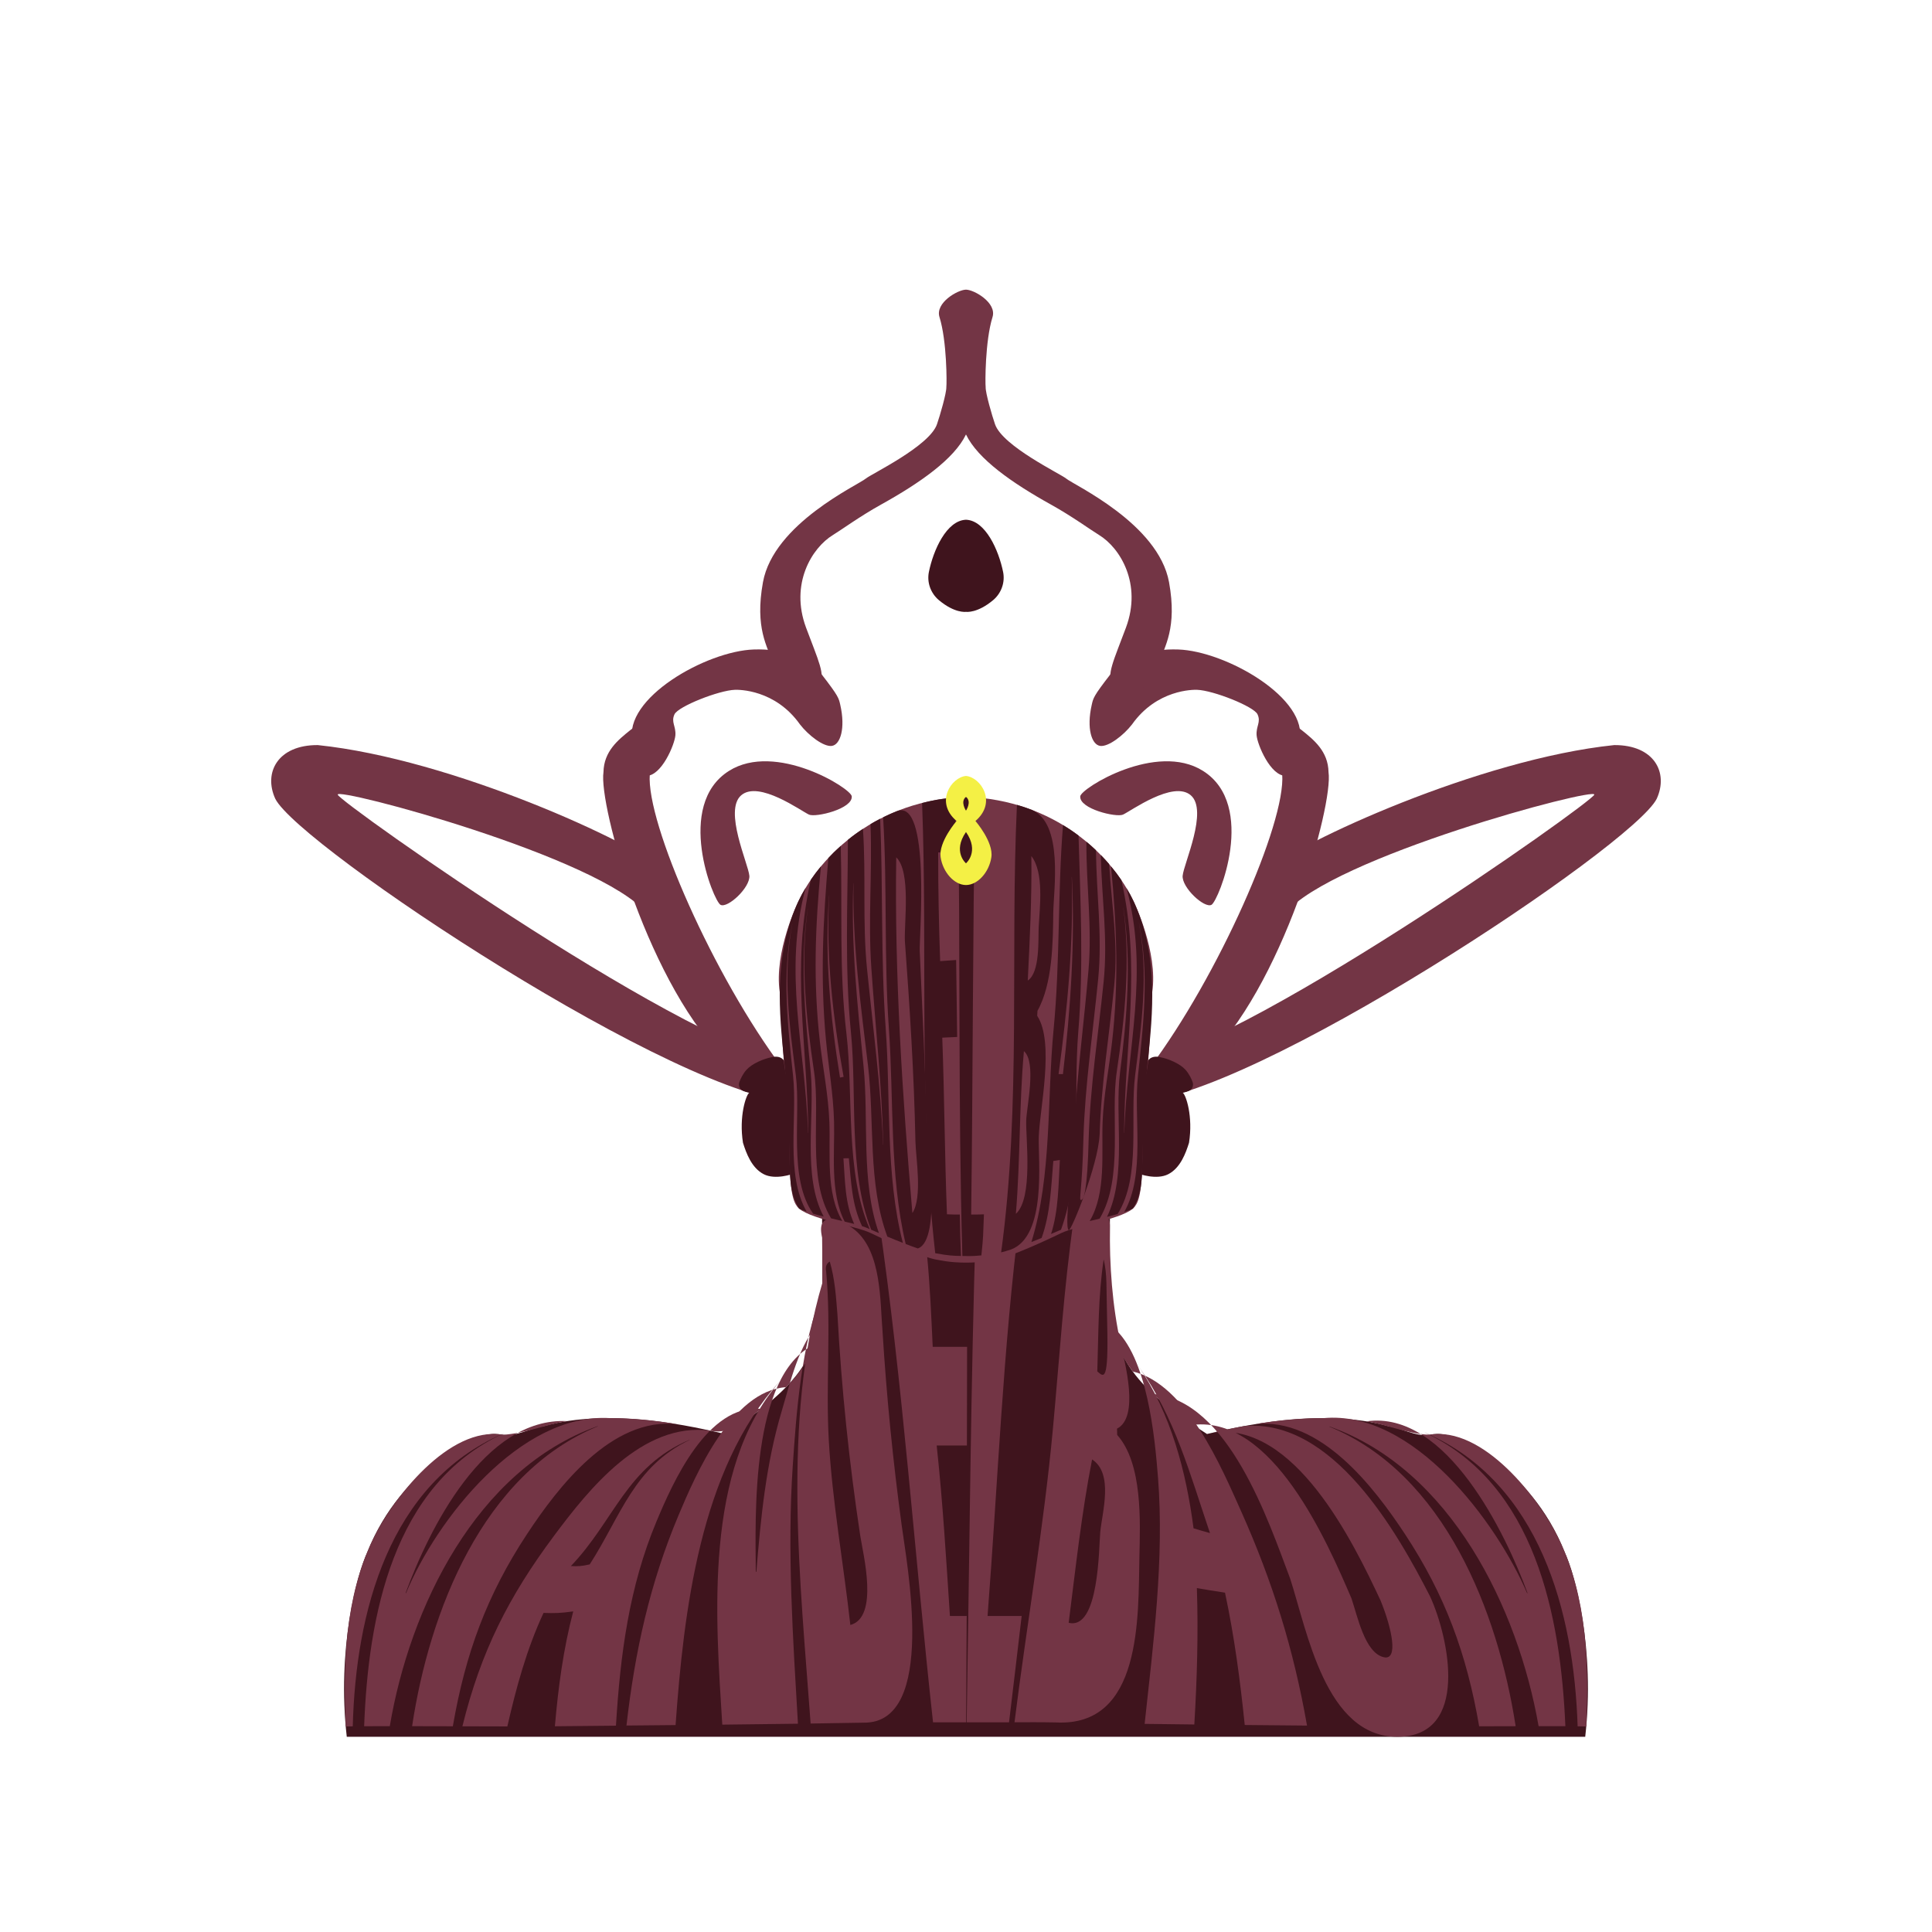 <?xml version="1.0" encoding="UTF-8"?>
<svg id="Colour_Typo" data-name="Colour Typo" xmlns="http://www.w3.org/2000/svg" viewBox="0 0 841.89 841.89">
  <defs>
    <style>
      .cls-1 {
        fill: #733545;
      }

      .cls-1, .cls-2, .cls-3 {
        stroke-width: 0px;
      }

      .cls-2 {
        fill: #f4f045;
      }

      .cls-3 {
        fill: #3f141d;
      }
    </style>
  </defs>
  <g id="Red_Typo_Dist_4" data-name="Red Typo Dist 4">
    <g id="Crown">
      <g id="Crown_Orange" data-name="Crown Orange">
        <path class="cls-1" d="m291.83,315.57c-4.81-2.99-12.11-1.49-17.25,2.65-5.14,4.15-11.45,9.12-11.61,18.25-2.16,14.27,19.91,94.56,54.91,126.91,24.26,21.3,23.67,7.74,23.06,1.99-29.86-39.82-59.39-106.67-57.79-127.96,10.33-10.37,13.49-18.86,8.68-21.84Z"/>
        <path class="cls-1" d="m281.86,398.05c7.74,2.88,16.59-8.63,8.63-18.36-14.57-12.61-93.45-48.94-152.01-55.01-17.37-.1-23.76,11.93-18.53,23.38,10.2,20.55,177.62,131.75,227.5,132.17,8.6-1.69,14.54-18.44,1.44-16.26-44.9-3.98-200.63-114.14-201.73-117.68-1.11-3.54,114.58,27.21,134.71,51.76Z"/>
        <path class="cls-1" d="m362.5,325.03c3.65-.5,6.01-7.57,3.65-17.92-.66-2.9-.72-3.71-8.13-13.27-5.95-7.69-17.16-11.23-29.53-10.82-20.74.68-57.19,21.4-52.83,40.02,3.61,15.41,5.93,15.04,5.93,15.04,6.66.16,12.44-13.71,12.72-17.7.28-3.98-1.99-5.7-.39-9.12,1.6-3.43,19.35-10.46,26.38-10.67,1.55-.05,17.47-.22,28.31,15.1,3.6,4.66,10.23,9.84,13.88,9.35Z"/>
        <path class="cls-1" d="m326.54,381.58c.44,5.17-9.46,14.33-12.56,12.71s-20-43.45,3.69-58.37c20.34-12.82,53.18,7.59,53.49,11.08.49,5.47-15.67,9.3-18.62,7.98-3.35-1.5-21.87-15.07-29.56-8.42-7.68,6.65,3.1,29.85,3.55,35.02Z"/>
      </g>
      <g id="Crown_Orange-2" data-name="Crown Orange">
        <path class="cls-1" d="m550.06,315.57c4.81-2.99,12.11-1.49,17.25,2.65s11.45,9.12,11.61,18.25c2.16,14.27-19.91,94.56-54.91,126.91-24.26,21.3-23.67,7.74-23.06,1.99,29.86-39.82,59.39-106.67,57.79-127.96-10.33-10.37-13.49-18.86-8.68-21.84Z"/>
        <path class="cls-1" d="m560.03,398.05c-7.74,2.88-16.59-8.63-8.63-18.36,14.57-12.61,93.45-48.94,152.01-55.01,17.37-.1,23.76,11.93,18.53,23.38-10.2,20.55-177.62,131.75-227.5,132.17-8.6-1.69-14.54-18.44-1.44-16.26,44.9-3.98,200.63-114.14,201.73-117.68,1.11-3.54-114.58,27.21-134.71,51.76Z"/>
        <path class="cls-1" d="m479.39,325.03c-3.65-.5-6.01-7.57-3.65-17.92.66-2.9.72-3.71,8.13-13.27,5.95-7.69,17.16-11.23,29.53-10.82,20.74.68,57.19,21.4,52.83,40.02-3.61,15.41-5.93,15.04-5.93,15.04-6.66.16-12.44-13.71-12.72-17.7-.28-3.98,1.99-5.7.39-9.12s-19.35-10.46-26.38-10.67c-1.55-.05-17.47-.22-28.31,15.1-3.6,4.66-10.23,9.84-13.88,9.35Z"/>
        <path class="cls-1" d="m505.1,288.86c-2.66,8.17-7.41,12.26-10.78,12.27-3.55.02-6.9-1.42-9.14-3.17-3.47-3.13.27-10.43,5.49-24.53,7.02-18.93-2.49-34.67-11.78-40.32-3.46-2.1-11.73-8.13-20.79-13.16-17.14-9.51-32.03-19.95-37.16-30.63-5.12,10.68-20.01,21.12-37.15,30.63-9.06,5.03-17.33,11.06-20.79,13.16-9.29,5.65-18.8,21.39-11.78,40.32,5.22,14.1,8.96,21.4,5.49,24.53-2.24,1.75-5.59,3.19-9.14,3.17-3.37,0-8.12-4.1-10.78-12.27-2.32-7.1-7.96-15.13-4.32-35.17,4.65-25.55,41.56-42.39,44.79-45.13,2.39-2.02,27.71-14.1,31.03-23.67,1.26-3.63,4.2-13.68,4.09-16.25.22-1.46.27-20.02-2.99-30.47-1.95-6.25,8.04-11.94,11.55-11.95h.01c3.51.01,13.5,5.7,11.55,11.95-3.26,10.45-3.21,29.01-2.99,30.47-.11,2.57,2.83,12.62,4.09,16.25,3.32,9.57,28.64,21.65,31.03,23.67,3.23,2.74,40.14,19.58,44.79,45.13,3.64,20.04-2,28.07-4.32,35.17Z"/>
        <path class="cls-1" d="m515.35,381.58c-.44,5.17,9.46,14.33,12.56,12.71,3.1-1.63,20-43.45-3.69-58.37-20.34-12.82-53.18,7.59-53.49,11.08-.49,5.47,15.67,9.3,18.62,7.98,3.35-1.5,21.87-15.07,29.56-8.42,7.68,6.65-3.1,29.85-3.55,35.02Z"/>
      </g>
    </g>
    <path id="Dot" class="cls-3" d="m432.76,261.52c-6.81,5.7-11.56,5.13-11.81,5.09h-.01c-.25.04-5,.61-11.81-5.09-3.56-2.99-5.28-7.7-4.36-12.26,1.94-9.53,7.67-22.45,16.17-22.78,8.51.33,14.24,13.25,16.18,22.78.92,4.56-.8,9.27-4.36,12.26Z"/>
    <g id="Body_Head" data-name="Body+Head">
      <path class="cls-3" d="m690.78,756.83H151.11c-4.32-38.04,4.29-70.5,8.95-80.43,15.27-38.49,48.47-50.56,51.85-51.18,3.38-.63,4.72-.37,7.3,0,5.55.96,12.96-3.24,17.25-3.65,29.95-8.55,66.86.41,79.47,3.31,33.76-21.4,41.88-35.58,42.47-62.21l-.17-32.1h125.43l-.17,32.1c.58,26.63,8.71,40.81,42.47,62.21,12.61-2.9,49.52-11.86,79.47-3.31,4.29.41,11.7,4.61,17.25,3.65,2.58-.37,3.92-.63,7.3,0,3.38.62,36.58,12.69,51.85,51.18,4.66,9.93,13.27,42.39,8.95,80.43Z"/>
      <g>
        <path class="cls-1" d="m153.72,752.27c-2.08.03-2.75.08-3.06.06-1.23-27.44-.34-56.26,11.83-81.52,8.48-17.6,33.11-49.64,56.73-45.59,9.54-.59,18.53-4.44,27.92-5.96-36.16-1.75-60.23,47.27-70.39,74.92.08,0,.12,0,.2,0,13.19-31.92,49.76-78.68,88.88-76.22,9.64,0,19.68.98,29.18,2.64-28.52-3.2-51.99,27.62-65.34,47.87-17.47,26.49-26.88,52.11-32.34,83.77-7.71-.02-11.32-.03-17.75-.04,7.49-49.67,30.52-109.99,81.02-130.7-.1,0-.15,0-.25-.02-52.95,18.94-81.81,79.2-90.49,130.71-5.29,0-7.58,0-11.18.03,1.77-47.61,12.37-105.39,60.91-127.65-.07.02-.11.03-.18.05-50.17,21.8-64.41,78.27-65.69,127.66Z"/>
        <path class="cls-1" d="m331.72,613.95c-23.46-2.39-38.73,32.5-45.64,49.02-11.98,28.64-15.79,58.12-17.67,89.01-10.81.1-16.2.15-26.61.26,1.46-16.96,3.66-33.56,7.99-50.06-5.62.8-8.08.81-12.94.67-7.36,15.79-11.9,32.54-15.77,49.46-8.21-.02-12.17-.03-19.58-.05,8.01-32.59,20.25-56.62,39.84-82.91,15.17-20.35,38.55-49.81,68.1-45.94,7.15,1.58,12.78-2.1,22.29-9.45Zm-74.74,67.74c13.59-21.07,19.19-42.62,43.59-54.25-.06,0-.08-.01-.14-.02-27.55,11.74-32.64,35.13-51.66,55.01,2.97.14,4.49.12,8.21-.73Z"/>
        <path class="cls-1" d="m342.47,604.49c6.95-7.16,9.14-10.59,12.08-18.41-27.46,13.19-25.4,74.67-25.2,98.85.1-.02.15-.03.25-.05,1.92-23.72,4.23-47.23,11.09-70.14,3.53-11.79,7.49-29.45,16.46-38.29.87-4.89,1.08-7.48,1.23-13.19-9.19,21.75-11.42,52.71-12.96,75.99-2.44,36.95.14,74.98,2.29,111.88-10.99.16-21.98.28-32.97.4-2.86-46.21-8.26-111.42,25.05-149.54-.06.05-.08.08-.14.13-34.69,38.11-41.75,100.69-45.26,149.6-8.54.08-12.85.12-21.4.2,3.66-32.26,10.15-61.83,22.71-91.68,7.44-17.68,23.12-54.12,46.77-55.76Z"/>
        <path class="cls-1" d="m358.38,558.94c-.04-7.85-.06-11.77-.1-19.62-3.07-12.38,8.7-8,14.38-3.24,11.53,9.68,10.82,30.97,11.91,44.04,1.76,28.52,4.52,56.21,8.34,84.48,2.1,16.21,15.7,86.56-16.63,86.07-8.52.15-13.2.23-23.04.38-4.44-61.35-12.59-132.08,5.14-192.11Zm12.18,149.16c12.58-3.38,5.52-30.97,4.32-38.77-4.89-32.42-8.15-63.85-9.96-96.64-.66-8.08-1.11-15.28-3.33-22.95-1.42.79-1.95,2.17-1.6,4.13,2.27,24.4-.21,49.02,1.15,73.47,1.5,26.88,6.44,54.01,9.41,80.77Z"/>
        <path class="cls-1" d="m406.58,750.51c-8.06-73.2-13.07-147.23-23.72-219.93h39.47c-.05,4.11-.11,8.29-.19,16.38h-18.17c1.29,13.28,1.85,26.61,2.47,39.93h14.98c-.03,14.33-.06,28.66-.08,42.99h-13.17c2.66,24.7,4.14,49.52,5.77,74.3h7.31c-.08,15.44-.17,30.89-.25,46.33h-14.42Z"/>
        <path class="cls-1" d="m421.24,750.51c1.24-73.29,1.74-146.67,4.06-219.93h19.05c-7.31,57.41-9.53,115.86-14.01,173.6h14.86c-1.81,15.45-3.63,30.89-5.5,46.33h-18.46Z"/>
        <path class="cls-1" d="m467.98,530.57c7.71,0,15.71-4.12,15.66,3.59-.2,17.3,1.04,34.8,4.71,51.43,1.84,8.35,8.27,31.91-1.6,36.96.03,1.09.05,1.64.08,2.75,11.15,12.52,10.01,37.81,9.68,53.04-.57,26.32,1.22,74.21-36.37,72.23-7.97-.15-11.74-.07-18.06-.07,5.31-42.44,12.78-85.23,16.72-127.74,2.88-31.04,4.75-61.41,9.17-92.19Zm10.18,67.03c2.89,2.52,4.97,5.05,4.3-21.12-.44-17.12.07-20.55-1.52-27.74-2.43,16.09-2.25,32.65-2.78,48.87Zm-12.47,109.54c13.31,3.3,13.14-33,13.76-39.54.81-8.59,5.92-25.45-3.56-31.64-4.61,23.5-7.17,47.44-10.2,71.18Z"/>
        <path class="cls-1" d="m493.59,597.63c23.48,5.53,38.8,42.07,47.26,60.96,13.68,30.57,22.88,60.16,28.7,93.35-10.84-.1-16.33-.15-27.14-.25-1.98-19.36-4.53-38.63-8.6-57.67-5.01-.77-7.47-1.16-12.26-1.99.66,19.85.07,39.62-1.11,59.43-8.9-.1-13.27-.15-21.65-.26,3.77-34.95,8.58-71.86,5.84-107.12-1.37-17.59-4.63-53.09-19.49-65.58,1.79,8.38,3.25,11.96,8.46,19.13Zm33.67,70.42c-8.8-25.91-15.13-50.09-31.12-72.73-.04-.06-.07-.09-.11-.14,14.24,20.83,20.85,46.08,24.07,70.8,2.8.85,4.23,1.26,7.15,2.07Z"/>
        <path class="cls-1" d="m623.23,695.78c8.23,18.04,17.29,60.92-14.22,61.05-31.41.13-39.39-46.1-46.79-68.88-9.43-24.97-26.85-77.74-59.77-80.51,5.59,5.2,8.99,7.79,17.42,13.46,34.7-4.01,58.42,50.88,69.04,75.6,2.63,7.7,5.86,24.01,14.27,25.68,6.19,1.23,3.43-12.44-1.56-24.68-11.91-25.52-37.52-78.21-73.17-73.2,4.28-.98,7.23-1.69,13.94-2.92,38.46-3.04,66.27,45.93,80.84,74.39Z"/>
        <path class="cls-1" d="m660.47,752.21c-5.85.01-9.07.02-15.91.04-5.46-31.66-14.87-57.27-32.34-83.77-13.35-20.25-36.81-51.07-65.34-47.87,9.71-1.7,19.98-2.69,29.83-2.64,39.14-3.67,75.45,45.37,88.73,76.23.08,0,.12,0,.2,0-9.24-25.28-35.25-79.93-70.24-74.83,9.18,1.47,17.92,5.37,27.27,5.85,23.62-4.05,48.25,27.99,56.73,45.59,12.16,25.26,13.06,54.07,11.83,81.52-.36.02-1.19-.05-3.76-.07-1.59-49.47-16.27-106.14-66.46-127.97-.07-.01-.1-.02-.16-.03,48.31,22.4,59.24,80.38,61.28,127.95-3.81-.02-6.2-.03-11.67-.02-8.99-51.33-38.17-111.79-91.04-130.56-.1,0-.15.01-.25.02,50.41,20.58,73.63,81.05,81.29,130.56Z"/>
      </g>
      <g id="Ears">
        <path id="Ear_L" data-name="Ear L" class="cls-3" d="m342.18,463.14s-1.08-3.51-5.72-2.49c-3.65.66-8.71,2.82-11.12,5.47-1.66,1.83-2.6,3.97-3.11,5.29-.59,1.52.06,3.28,1.54,3.96.67.31,1.56.58,2.73.79-1.41.91-4.56,10.37-2.74,21.82,1.41,4.48,3.73,10.95,9.04,13.69,5.15,2.66,12.77-.17,12.77-.17,0,0,2.65-1.41,2.24-3.9-.41-2.49,1.16-24.14-.08-31.27s-5.56-13.19-5.56-13.19Z"/>
        <path id="Ear_R" data-name="Ear R" class="cls-3" d="m499.71,463.14s1.08-3.51,5.72-2.49c3.65.66,8.71,2.82,11.12,5.47,1.66,1.83,2.6,3.97,3.11,5.29.59,1.52-.06,3.28-1.54,3.96-.67.31-1.56.58-2.73.79,1.41.91,4.56,10.37,2.74,21.82-1.41,4.48-3.73,10.95-9.04,13.69-5.15,2.66-12.77-.17-12.77-.17,0,0-2.65-1.41-2.24-3.9.41-2.49-1.16-24.14.08-31.27s5.56-13.19,5.56-13.19Z"/>
      </g>
      <path class="cls-1" d="m502.09,432.41c-.85,5.57-.59,17.25-1.77,30.09-.64,6.97-3.46,13.97-3.1,21.23,1.77,35.17-1.01,39.78-2.76,42.11-3.89,5.15-25.33,8.25-31.94,11.45-6.55,3.18-21.73,10.2-28.25,11.53-6.53,1.33-10.7,1.38-13.33,1.38s-6.79-.05-13.32-1.38c-6.52-1.33-21.7-8.35-28.25-11.53-6.61-3.2-28.05-6.3-31.94-11.45-1.75-2.33-4.53-6.94-2.76-42.11.36-7.26-2.46-14.26-3.1-21.23-1.18-12.84-.92-24.52-1.77-30.09-2.67-17.54,8.08-39.59,8.08-39.59,9.67-20.35,34.39-44.24,73.06-45.58,38.68,1.34,63.4,25.23,73.07,45.58,0,0,10.75,22.05,8.08,39.59Z"/>
      <g>
        <path class="cls-3" d="m351.52,527.98c-1.45-.5-2.13-.76-3.3-1.31-4.41-6.83-4.01-15.13-4.12-23.05-.22-15.92-1.13-29.38-2.76-44.97-2.37-22.62-3.25-44.7,6.53-65.83,1.11-2.34,1.75-3.54,3.2-5.94-9.91,36.91-.16,69.66,1.07,106.87.02,0,.03,0,.06,0-.32-38.47-7.65-72.11,1.12-110.36,1.6-2.35,2.49-3.53,4.4-5.84-2.49,26.22-3.42,50.14-.45,76.35,1.34,11.86,3.68,23.14,4.14,35.09.51,13.31-1.64,30.85,5.63,43.08-1.91-.45-2.91-.68-4.89-1.16-10.6-17.68-4.51-44.43-7.42-63.95-3.48-23.41-5.99-47.63-2.73-71.1-.02.02-.03.02-.04.04-3.54,23.97-1.01,47.35,1.31,71.34,1.88,19.45-3.74,45.42,5.66,62.88-1.9-.48-2.84-.73-4.6-1.25-10.91-15.45-5.28-42.47-7.54-60.28-2.83-22.29-5.82-43.79-1.53-66.03-.01.02-.02.02-.03.04-4.55,22.26-2.01,43.83.36,66.25,1.95,18.47-3.44,42.79,5.91,59.12Z"/>
        <path class="cls-3" d="m366.37,368.62c.73,27.65-.78,54.02,2.47,81.75,3.14,26.82-.67,60.41,10.17,85.24-1.49-.64-1.88-.83-3.36-1.3-4.5-9.52-4.72-19.11-5.75-29.59-.9.01-1.38.02-2.36.03.72,9.92.61,19.45,4.68,28.59-1.55-.4-2.4-.61-4.15-1.02-6.49-12.66-4.27-30-4.62-43.46-.32-12.12-2.39-23.67-3.53-35.72-2.56-27.07-1.25-52.22,1.05-79.25,2.02-2.16,3.1-3.22,5.41-5.28Zm1.24,100.63c-4.63-25.62-7.82-53.09-6.25-79.07-.02.01-.03.02-.05.04-2.03,26.02.52,53.57,4.73,79.33.64-.12.96-.18,1.57-.3Z"/>
        <path class="cls-3" d="m369.49,365.96c2.47-1.99,3.78-2.96,6.54-4.77,1.42,20.32-.27,40.54,1.78,60.93,2.57,25.54,6.01,51.07,7,76.7.03,0,.04,0,.07,0-.58-25.78-3.42-51.39-5.19-77.12-1.45-21.01.45-41.67-.35-62.59,1.64-.97,2.48-1.44,4.2-2.33,1.3,30.54.21,60.89,2.42,91.5,2.19,30.45-.16,63.73,7.47,93.32-2.73-1.07-4.14-1.65-6.76-2.74-8.6-23.27-5.5-50.05-8.42-74.43-3.16-26.4-6.79-52.87-6.34-79.5-.02.01-.04.02-.06.03-1.04,26.6,1.79,53.11,4.44,79.56,2.35,23.46-1.24,50.32,6.71,72.79-1.45-.62-2.14-.91-3.37-1.44-10.07-25.47-6.13-58.8-8.82-85.98-2.81-28.46-1.38-55.54-1.33-83.94Z"/>
        <path class="cls-3" d="m384.83,356.15c2.3-1.14,3.5-1.68,5.96-2.67,14.93-5.83,9.72,54.78,9.99,60.92,1.09,25.45,2.46,50.96,3.03,76.43.09,6.05,6.79,49.65-3.85,53.19-2.02-.69-3.11-1.1-5.29-1.93-7.11-30.04-5.15-63.19-7.33-93.93-2.18-30.7-.66-61.44-2.51-92.01Zm12.75,172.45c4.46-6.83,1.52-23.84,1.33-31.21-.59-29.05-2.45-58.34-4.6-87.33-.35-8.08,2.72-30.23-3.76-36.47-.8,51,2.69,104.23,7.03,155.02Z"/>
        <path class="cls-3" d="m407.54,546.12c-7.36-64.79-3.28-131.14-5.73-196.21,5.48-1.38,8.37-1.88,14.47-2.39.15,4,.14,9.96.17,23.19-3.07.22-4.59.38-7.62.78-.04,15.79.3,31.55.85,47.33,2.86-.23,4.25-.33,6.97-.49.16,11.18.3,22.36.45,33.54-2.48.11-3.77.18-6.5.3.96,25.65,1.04,51.32,2.05,76.97,2.52.12,3.63.12,5.61.1.19,9.96.12,9,.51,18.06-3.22-.07-5.33-.1-11.23-1.2Z"/>
        <path class="cls-3" d="m419.36,547.32c-1.9-66.6-.78-133.28-1.93-199.89,2.96-.21,4.53-.19,7.49.03-1.1,60.58-.93,121.2-1.72,181.78,1.96.02,3.06.02,5.56-.08-.4,9.89-.19,8.9-1.11,17.89-4.42.41-5.23.3-8.29.26Z"/>
        <path class="cls-3" d="m443.15,350.74c2.61.76,3.87,1.18,6.33,2.11,14.11,5.84,9.61,34.98,9.49,45.04-.14,12.5-.27,30.79-6.88,42.59-.05.86-.07,1.3-.12,2.17,7.67,11.6,1.04,40.75.68,52.82-.3,10.15,3.55,42.98-12.03,48.99-1.92.63-2.82.9-4.36,1.26,8.77-64.13,3.88-130.47,6.88-194.98Zm4.71,76.54c5.43-3.49,4.5-18.19,4.76-23.31.43-8.49,2.44-23.69-3.2-30.94.24,18.2-.67,36.09-1.56,54.25Zm-5.18,101.65c7.58-6.77,4.28-32.83,4.5-40.6.18-6.16,4.61-25.36-1-30.3-2.1,23.61-1.55,47.29-3.5,70.9Z"/>
        <path class="cls-3" d="m469.98,364.09c.82,28.94,2.28,56.59-.11,85.59-2.24,27.29,1.91,60.41-7.53,86.18-1.55.67-2.45,1.05-4.34,1.86,3.32-10.2,3.23-21.79,3.84-32.24-1.11.16-1.68.24-2.85.42-.94,11.08-1.26,22.89-5.09,33.54-1.75.72-2.66,1.09-4.46,1.8,9-28.95,6.77-62.59,9.68-92.7,2.88-29.72,1.72-59.43,4.1-88.99,2.84,1.72,4.19,2.64,6.75,4.55Zm-6.79,103.97c3.31-28.27,5.32-57.41,3.89-85.84-.03-.01-.04-.02-.06-.03.86,28.48-1.89,57.62-5.73,85.85.77,0,1.16,0,1.91.02Z"/>
        <path class="cls-3" d="m479.16,494.5c-.65,13.41-12.45,42.15-13.44,41.57-2.28-1.35,2.36-33.67,2.66-49.43,1.35-21.35,4.14-42.64,5.95-63.99,1.61-18.94-1.03-37.02-.92-55.86,1.75,1.46,2.59,2.21,4.19,3.73.13,19.05,2.82,36.95.94,56.12-2.26,23.06-5.72,46-6.42,69.13-.56,23.37-2.13,27.26-1.02,27.13,1.16-.13,2.77-3.85,3.31-27.01.68-22.82,4.23-45.42,6.52-68.17,1.91-18.93-.87-36.36-1.24-55.15,1.52,1.56,2.25,2.35,3.62,3.95,1.13,18.18,4.03,34.55,2.22,52.91-2.15,21.71-5.7,43.3-6.35,65.07Z"/>
        <path class="cls-3" d="m479.17,531.06c-1.75.42-2.63.62-4.33,1.02,7.27-12.23,5.12-29.77,5.63-43.08.46-11.95,2.8-23.23,4.14-35.09,2.97-26.21,2.03-50.14-.45-76.35,1.96,2.36,2.86,3.56,4.49,5.96,8.74,38.14,1.48,71.81,1.18,110.24.02,0,.03,0,.06,0,1.21-37.23,11-69.79,1-106.76,1.41,2.34,2.03,3.52,3.13,5.81,9.79,21.13,8.9,43.21,6.53,65.83-1.63,15.59-2.54,29.04-2.76,44.97-.11,7.92.29,16.22-4.12,23.05-1.32.62-2.1.91-3.77,1.47,9.35-16.46,4.01-40.8,5.98-59.37,2.39-22.49,4.95-44.14.47-66.49-.01-.02-.02-.02-.04-.04,4.23,22.37,1.16,43.87-1.65,66.27-2.38,18.98,2.66,43.94-7.63,60.52-1.78.52-2.73.76-4.64,1.24,8.81-18.09,3.22-43.7,5.7-63.11,3.02-23.72,5-47.9,1.45-71.59l-.04-.04c3.2,23.56.66,47.85-2.84,71.33-2.93,19.63,3.11,46.39-7.49,64.19Z"/>
      </g>
    </g>
    <path id="Infinity" class="cls-2" d="m425.06,357.75c9.62-8.22,2.24-19.08-4.12-19.62-6.35.54-13.73,11.4-4.11,19.62,0,0-7.93,9.16-6.94,15.8,1,6.63,6.01,12.11,11.05,12.11s10.06-5.48,11.06-12.11c.99-6.64-6.94-15.8-6.94-15.8Zm-4.12-10.51c2.66,2.08,0,6.01,0,6.01,0,0-2.65-3.93,0-6.01Zm0,28.96s-5.97-5.05,0-13.64c5.98,8.59,0,13.64,0,13.64Z"/>
  </g>
</svg>